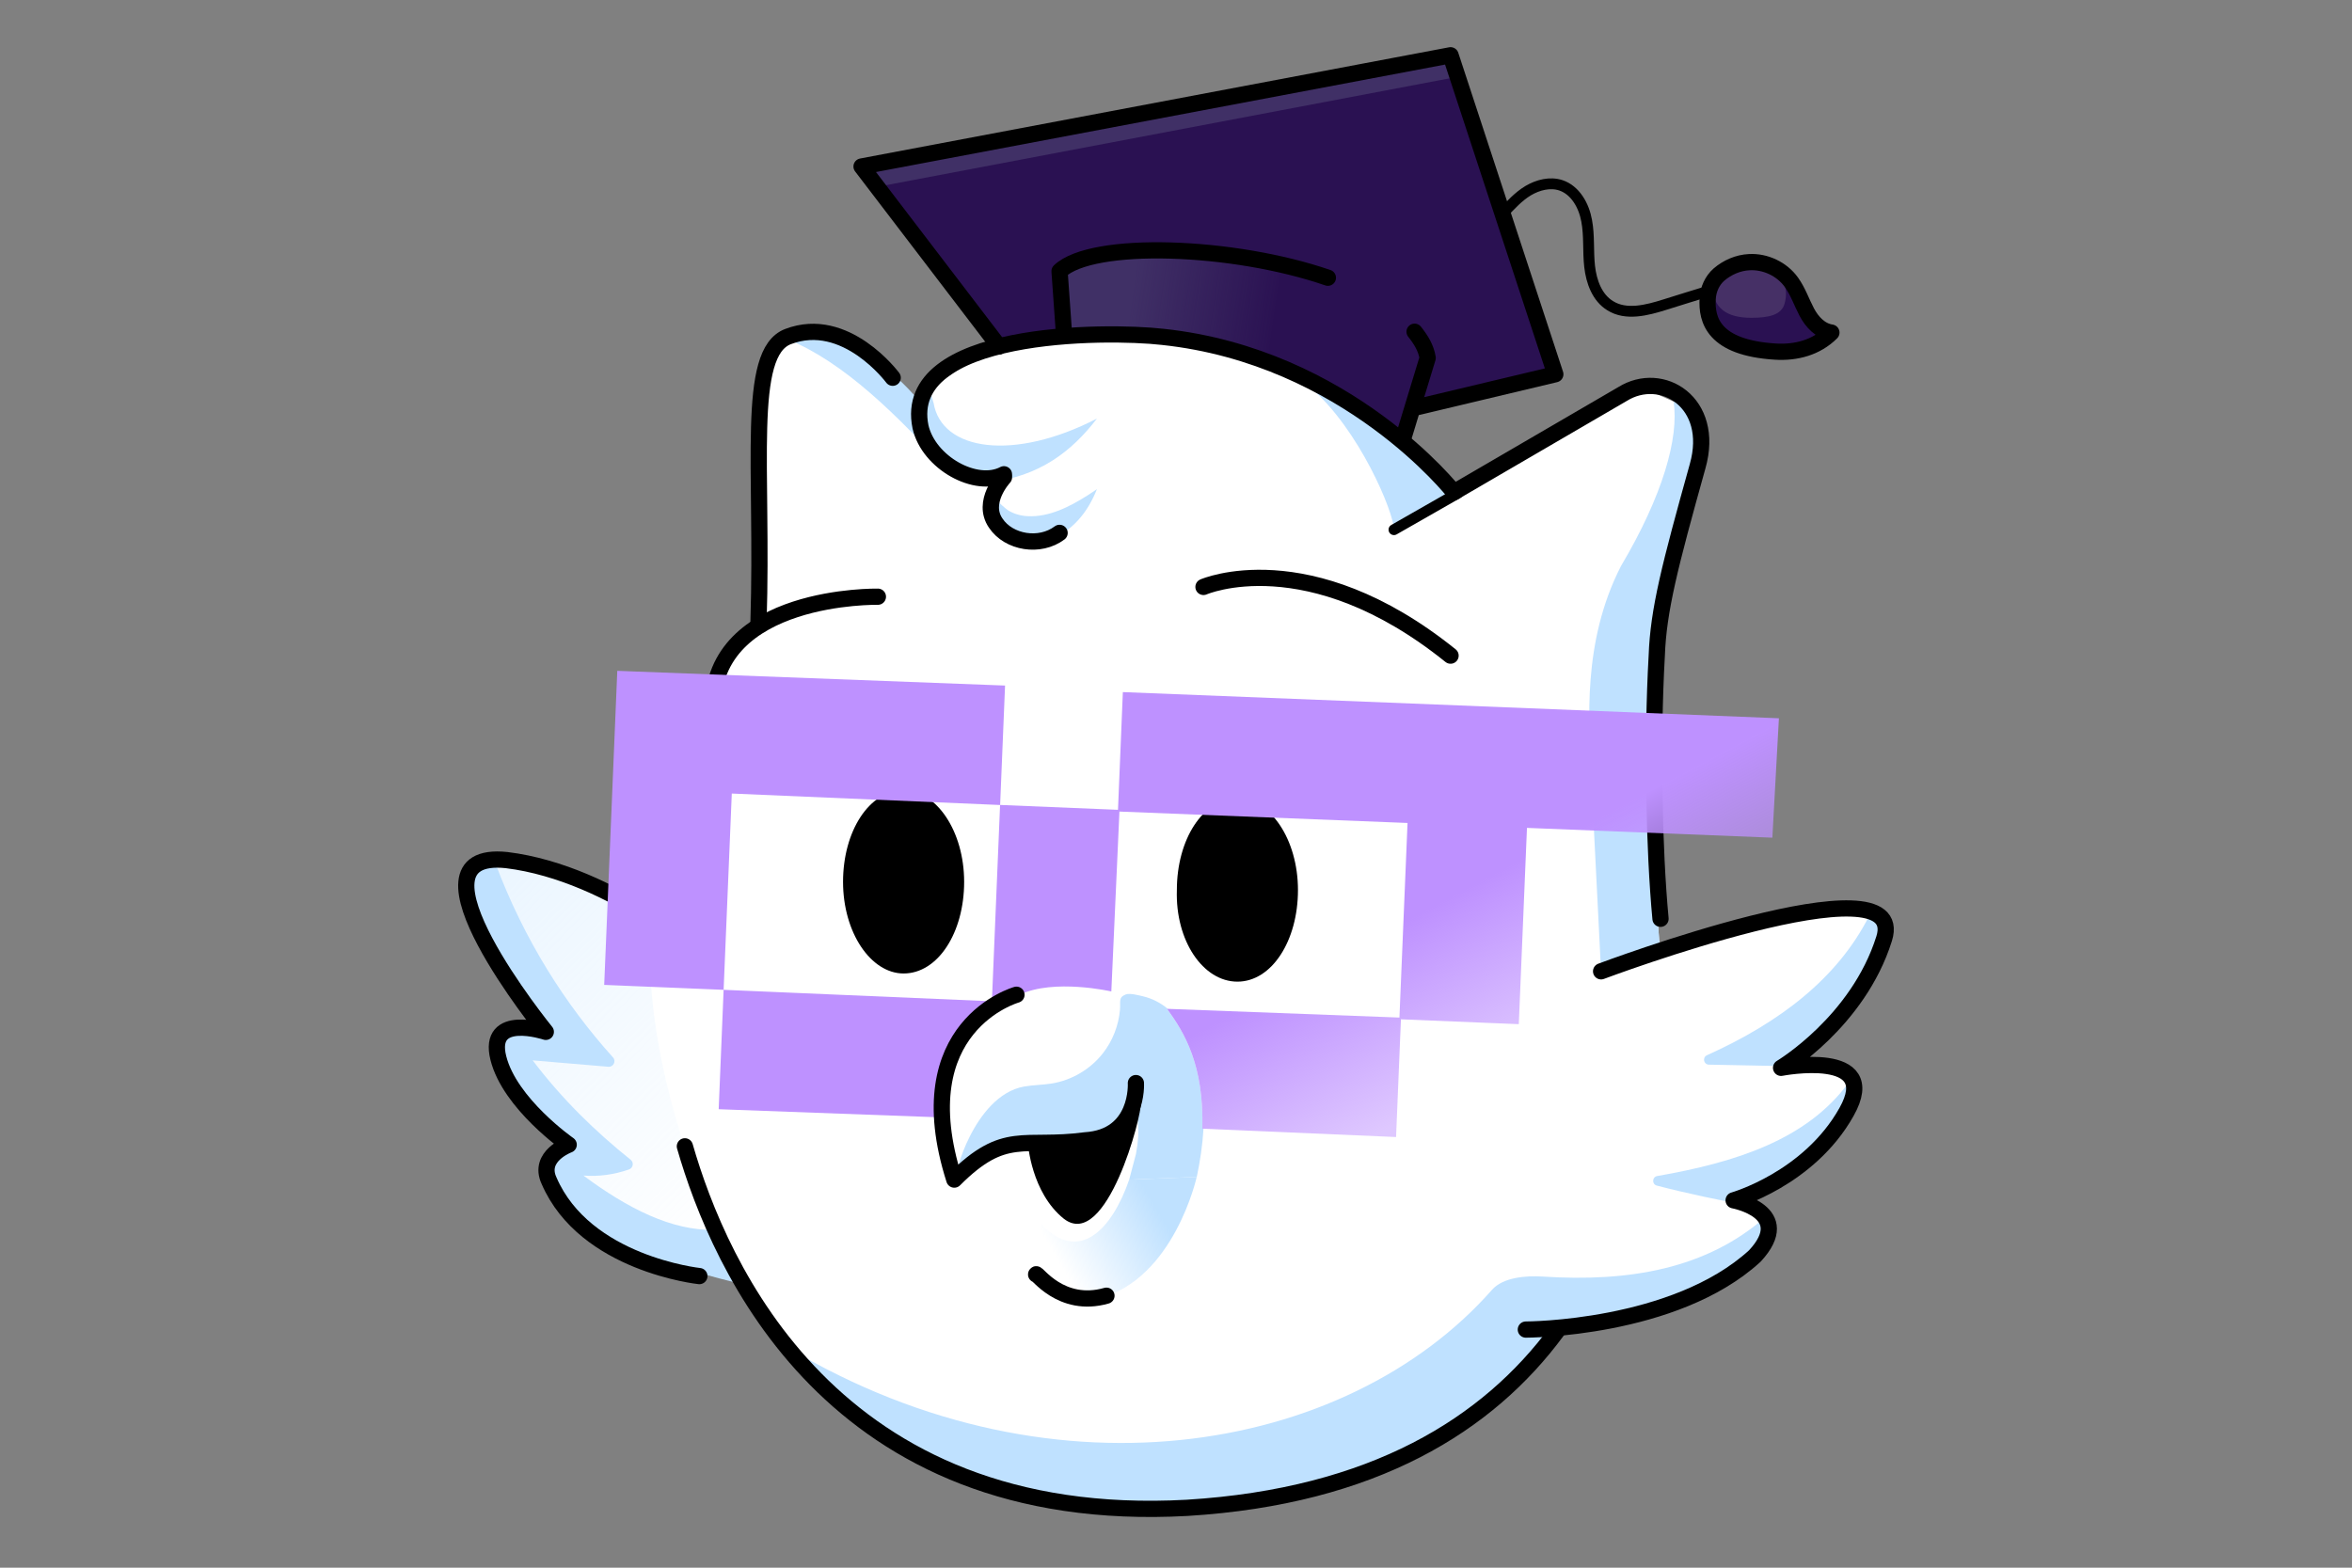 <svg width="384" height="256" viewBox="0 0 384 256" fill="none" xmlns="http://www.w3.org/2000/svg">
<rect x="0" y="0" width="384" height="256" fill="#808080" stroke="none"/>
<path d="M279.347 46.625C284.003 41.298 288.597 41.528 293.209 47.279C294.552 50.495 296.186 53.004 298.333 54.179C292.167 59.268 286.477 58.543 279.904 53.737C279.135 50.76 278.437 48.003 279.303 46.599H279.339V46.625H279.347Z" fill="#2A1152"/>
<path d="M279.56 46.528C279.613 50.406 281.998 51.891 285.921 51.899C288.792 51.899 290.868 51.422 291.354 49.594C292.608 45.212 288.447 43.224 288.447 43.224L283.986 43.003L279.551 45.318V46.537L279.56 46.528Z" fill="#463066"/>
<path d="M245.36 34.848C246.65 33.479 247.905 32.092 249.504 31.129C251.076 30.201 253.055 29.671 254.84 30.263C257.199 31.058 258.603 33.567 259.045 36.041C259.513 38.515 259.248 41.024 259.531 43.515C259.814 46.015 260.75 48.613 262.888 49.92C265.486 51.555 268.869 50.671 271.794 49.752C274.497 48.895 276.626 48.251 278.693 47.614" stroke="black" stroke-width="1.767" stroke-linecap="round" stroke-linejoin="round"/>
<path d="M278.808 48.754C278.888 47.27 279.524 45.83 280.646 44.84C282.024 43.657 283.782 42.897 285.602 42.809C288.244 42.667 290.929 43.939 292.475 46.095C293.544 47.588 294.11 49.302 294.976 50.954C295.841 52.597 297.202 54.046 299.004 54.311C296.575 56.732 293.271 57.642 289.798 57.412C279.789 56.776 278.587 52.279 278.808 48.754Z" stroke="black" stroke-width="2.65" stroke-linecap="round" stroke-linejoin="round"/>
<path d="M303.334 177.317C301.47 188.263 284.101 195.746 284.101 195.746C284.101 195.746 285.903 196.294 287.379 197.257C288.156 197.76 288.845 198.379 289.146 199.094C289.331 199.545 289.376 200.031 289.181 200.552C280.629 217.647 254.187 217.117 254.187 217.117C254.187 217.117 236.288 243.559 191.947 246.766C159.338 249.125 136.695 230.97 126.473 218.751C124.309 216.163 122.701 213.848 121.667 212.046C121.659 212.028 121.65 212.01 121.641 211.993C120.978 210.844 120.563 209.899 120.395 209.245C120.377 209.192 120.369 209.148 120.36 209.104C120.351 209.104 120.342 209.104 120.333 209.104C88.838 201.356 88.838 193.352 91.241 185.604C72.008 168.244 84.297 166.636 88.043 166.636C80.021 159.692 75.754 146.334 78.157 141.528C79.879 138.082 96.824 144.24 106.286 148.003C110.032 149.496 112.612 150.61 112.612 150.61C112.612 150.61 113.681 134.045 113.151 121.491C112.612 108.937 124.371 102.258 124.371 102.258L123.832 68.333C123.832 68.333 124.636 58.455 127.039 55.514C130.246 51.776 142.535 53.914 149.744 68.606C147.871 63.791 163.367 56.583 163.367 56.583L141.731 26.933L236.553 9.564L254.187 60.311L230.678 65.656L229.079 71.805L236.553 80.887L268.614 63.518L273.243 65.576L275.823 66.725C277.696 70.462 277.696 74.208 276.627 78.21C273.42 84.889 270.478 106.79 269.683 118.01C268.879 129.23 271.017 155.142 271.017 155.142C271.017 155.142 306.276 145.795 307.345 149.797C307.345 149.947 307.363 150.106 307.363 150.265C307.54 157.227 300.207 167.837 291.849 174.11C297.495 172.652 300.781 174.675 302.301 176.106C303.007 176.778 303.334 177.317 303.334 177.317Z" fill="white"/>
<path d="M228.974 72.764L230.677 66.663L253.93 61.291L236.552 9.564L140.661 28.206L162.847 56.913C186.872 50.168 210.554 57.569 228.974 72.764Z" fill="#2A1152"/>
<path d="M269.683 118.009C268.879 129.229 271.017 155.141 271.017 155.141L261.396 158.613L259.727 125.421C259.506 118.23 258.207 104.987 264.656 92.424C271.486 80.894 274.136 71.486 273.244 65.575L275.823 66.724C277.696 70.461 277.696 74.207 276.627 78.209C273.42 84.888 270.478 106.789 269.683 118.009Z" fill="#BFE1FF"/>
<path d="M307.372 150.636C307.283 157.536 300.198 167.758 292.079 173.933C291.929 174.048 291.752 174.101 291.567 174.101L278.995 173.854C278.138 173.836 277.908 172.67 278.686 172.317C290.639 166.936 299.96 159.754 305.11 149.691C305.34 149.249 305.896 149.108 306.303 149.408C306.568 149.603 306.824 149.806 307.071 150.009C307.257 150.168 307.363 150.389 307.354 150.636H307.372Z" fill="#BFE1FF"/>
<path d="M285.771 194.95C285.161 195.251 285.179 196.117 285.797 196.399C286.301 196.629 286.858 196.912 287.379 197.256C280.93 196.046 275.196 194.835 270.505 193.607C269.665 193.387 269.727 192.185 270.575 192.044C283.403 189.809 294.95 186.098 301.726 176.91C302.044 176.486 302.672 176.459 303.007 176.875C303.052 176.928 303.087 176.972 303.113 177.016C303.255 177.202 303.308 177.431 303.264 177.661C301.514 186.345 290.1 192.795 285.762 194.959L285.771 194.95Z" fill="#BFE1FF"/>
<path d="M289.18 200.551C280.628 217.646 254.186 217.116 254.186 217.116C254.186 217.116 238.39 244.265 191.946 246.765C159.302 248.523 136.694 230.969 126.473 218.75C170.717 246.403 219.899 237.533 243.594 210.623C245.387 208.582 249.115 208.29 251.819 208.458C265.919 209.377 278.632 207.248 288.385 198.607L289.145 199.093C289.331 199.544 289.375 200.03 289.18 200.551Z" fill="#BFE1FF"/>
<path d="M120.333 209.095C88.838 201.347 88.838 193.343 91.24 185.595C72.007 168.235 84.261 168.199 88.007 168.199C76.875 150.044 75.082 146.166 77.485 141.36C77.874 140.582 79.075 140.3 80.807 140.379C86.744 140.635 98.962 145.079 106.286 147.995C105.067 164.798 108.715 181.08 116.649 200.49C117.78 203.291 119.017 206.153 120.333 209.095Z" fill="url(#paint0_linear_16213_812)"/>
<path d="M121.64 211.993C120.978 210.844 120.562 209.899 120.395 209.245C120.801 210.155 121.216 211.065 121.64 211.993Z" fill="#40DD70"/>
<path d="M120.333 209.501C88.838 201.753 86.505 192.442 91.727 187.22C72.493 169.86 84.297 167.033 88.043 167.033C80.021 160.089 75.082 146.572 77.485 141.766C77.874 140.989 79.075 140.706 80.807 140.785C85.622 153.64 92.354 164.082 100.084 172.678C100.641 173.297 100.146 174.269 99.324 174.198L86.965 173.156C91.824 179.552 97.231 184.8 102.964 189.385C103.521 189.835 103.379 190.728 102.699 190.966C100.27 191.814 97.787 192.159 95.251 191.965C102.522 197.362 109.679 200.985 116.614 200.835L116.649 200.896C117.78 203.697 119.017 206.559 120.333 209.501Z" fill="#BFE1FF"/>
<path d="M196.488 184.322C196.329 187.034 195.922 189.702 195.392 192.194L184.358 192.627L185.462 188.448C186.266 184.137 185.595 182.732 185.462 180.073C185.462 180.073 181.69 191.416 177.696 191.849C173.712 192.238 168.676 186.937 168.676 186.937C168.676 186.937 164.056 186.822 162.059 187.882C160.186 188.881 156.564 191.514 156.104 191.84C156.317 191.549 156.44 190.409 156.511 190.153C156.979 188.607 157.571 187.096 158.295 185.656C160.071 182.096 163.049 178.156 167.201 177.431C168.703 177.166 170.24 177.175 171.751 176.928C175.002 176.389 178.032 174.595 180.064 171.998C181.663 169.957 182.635 167.448 182.856 164.859C182.962 163.552 182.573 162.889 183.766 162.403C184.446 162.129 185.886 162.527 186.575 162.686C188.13 163.048 189.508 163.773 190.674 164.753H190.542C193.387 168.658 196.567 173.897 196.302 184.313H196.488V184.322Z" fill="#BFE1FF"/>
<path d="M177.165 212.031C171.564 211.81 168.631 209.422 167.845 206.144L170.011 199.916C176.124 206.356 181.496 200.914 184.358 192.627L195.384 192.194C195.384 192.194 191.688 208.886 179.408 212.031H177.165Z" fill="url(#paint1_linear_16213_812)"/>
<path d="M152.411 65.744C153.701 73.695 165.575 75.339 179.092 68.35C174.993 73.713 169.639 77.857 161.423 78.749C152.394 78.749 146.589 70.621 151.669 63.262L152.411 65.78V65.753V65.744Z" fill="#BFE1FF"/>
<path d="M163.622 82.547C164.046 82.927 164.479 83.271 164.585 83.333C165.522 83.916 166.626 84.226 167.722 84.287C171.256 84.491 174.666 82.733 177.563 80.895C178.076 80.568 178.588 80.232 179.092 79.879C177.616 83.563 175.231 86.752 170.717 88.546C168.667 89.359 165.858 88.758 164.214 87.362C163.41 86.682 162.827 85.772 162.553 84.747C162.333 83.899 162.147 82.07 162.783 81.39C162.624 81.558 163.11 82.088 163.614 82.547H163.622Z" fill="#BFE1FF"/>
<path d="M128.655 55.434C137.675 59.118 146.457 67.608 155.681 77.944C150.972 74.649 149.417 70.55 150.353 65.788C145.07 59.48 139.381 55.999 133.435 54.303L128.646 54.965L128.664 55.425L128.655 55.434Z" fill="#BFE1FF"/>
<path d="M142.712 30.608L238.267 12.489L236.827 9.025L140.671 27.189L142.712 30.608Z" fill="#403066"/>
<path d="M206.691 59.965L209.024 44.151C194.641 40.759 182.688 40.202 173.182 44.575L173.844 55.363C185.241 54.011 196.169 55.645 206.691 59.957V59.965Z" fill="url(#paint2_linear_16213_812)"/>
<path d="M213.91 63.252C221.888 70.037 227.586 83.695 227.586 86.496L237.614 80.886C233.205 75.709 222.745 66.45 213.91 63.252Z" fill="#BFE1FF"/>
<path d="M231.49 66.46L253.93 61.114L236.826 9.025L140.661 27.189L163.101 56.574" stroke="black" stroke-width="2.65" stroke-linecap="round" stroke-linejoin="round"/>
<path d="M230.951 54.171C232.02 55.505 232.824 56.839 233.089 58.447L229.085 71.623" stroke="black" stroke-width="2.65" stroke-linecap="round" stroke-linejoin="round"/>
<path d="M173.721 54.612L172.987 44.285C178.332 39.213 201.302 40.008 216.798 45.353" stroke="black" stroke-width="2.65" stroke-linecap="round" stroke-linejoin="round"/>
<path d="M254.187 217.381C242.967 232.603 224.273 244.362 193.82 246.226C135.855 249.433 117.426 206.691 111.816 187.193" stroke="black" stroke-width="2.65" stroke-linecap="round" stroke-linejoin="round"/>
<path d="M163.909 77.448C159.367 79.852 151.62 75.576 150.285 69.7C147.078 53.939 180.473 53.939 189.821 55.008C220.009 58.215 237.369 80.382 237.369 80.382L264.88 64.356C271.294 60.345 280.102 65.689 277.169 76.106C272.628 92.397 270.755 99.615 270.49 107.089C269.686 121.242 270.046 138.816 271.106 150.036" stroke="black" stroke-width="2.65" stroke-linecap="round" stroke-linejoin="round"/>
<path d="M145.747 61.686C145.747 61.686 138.089 51.337 128.646 54.966C121.702 57.634 124.635 76.337 123.84 101.445" stroke="black" stroke-width="2.65" stroke-linecap="round" stroke-linejoin="round"/>
<path d="M143.329 97.442C143.329 97.442 116.348 96.912 116.348 115.606" stroke="black" stroke-width="2.65" stroke-linecap="round" stroke-linejoin="round"/>
<path d="M196.487 95.844C196.487 95.844 213.582 88.361 236.826 107.064" stroke="black" stroke-width="2.65" stroke-linecap="round" stroke-linejoin="round"/>
<path d="M202.027 160.301C207.637 160.301 211.913 153.622 211.913 145.344C211.913 137.066 207.372 130.387 202.027 130.387C196.417 130.387 192.141 137.066 192.141 145.344C191.876 153.622 196.417 160.301 202.027 160.301Z" fill="black"/>
<path d="M147.526 158.967C153.136 158.967 157.412 152.288 157.412 144.01C157.412 135.732 152.871 129.053 147.526 129.053C141.916 129.053 137.64 135.732 137.64 144.01C137.64 152.288 142.181 158.967 147.526 158.967Z" fill="black"/>
<path d="M227.585 86.496L238.002 80.544" stroke="black" stroke-width="1.767" stroke-linecap="round" stroke-linejoin="round"/>
<path d="M163.905 77.944C163.905 77.944 160.168 81.946 162.571 85.427C164.709 88.634 169.781 89.438 172.988 87.026" stroke="black" stroke-width="2.668" stroke-linecap="round" stroke-linejoin="round"/>
<path d="M114.182 208.381C114.182 208.381 95.516 206.427 89.641 192.804C87.768 188.793 92.848 186.929 92.848 186.929C92.848 186.929 83.236 180.25 81.363 172.776C79.49 165.293 89.111 168.5 89.111 168.5C89.111 168.5 64.807 138.586 82.697 140.45C91.514 141.519 100.057 145.795 105.402 149.267" stroke="black" stroke-width="2.65" stroke-linecap="round" stroke-linejoin="round"/>
<path d="M261.404 158.613C261.404 158.613 311.885 139.645 307.618 153.268C303.351 166.891 290.788 174.374 290.788 174.374C290.788 174.374 307.353 171.167 301.469 181.584C295.329 192.538 283.04 196.01 283.04 196.01C283.04 196.01 293.191 197.883 286.512 205.093C273.419 217.116 249.115 217.116 249.115 217.116" stroke="black" stroke-width="2.65" stroke-linecap="round" stroke-linejoin="round"/>
<path fill-rule="evenodd" clip-rule="evenodd" d="M183.324 113.018L230.607 114.891H230.598L290.435 117.294L289.366 136.792L249.301 135.193L247.967 167.245L228.722 166.451L227.93 185.674L196.487 184.322H196.302C196.567 173.897 193.386 168.658 190.541 164.745H190.674L228.48 166.166L229.803 134.389L182.764 132.526L181.442 161.9C181.442 161.9 172.095 159.762 166.485 162.43L163.278 163.499C157.677 168.04 153.931 174.189 153.666 182.467L117.338 181.133L118.142 161.635L161.953 163.508L161.944 163.499L163.278 131.455L119.476 129.583L118.142 161.635L98.644 160.831L100.782 109.546L164.091 111.949L163.287 131.447V131.447L182.531 132.241L183.324 113.018Z" fill="url(#paint3_linear_16213_812)"/>
<path d="M165.955 162.438C165.955 162.438 147.791 167.51 155.804 192.626C164.082 184.348 167.024 187.555 177.175 186.213C185.992 185.682 185.453 176.865 185.453 176.865" stroke="black" stroke-width="2.65" stroke-linecap="round" stroke-linejoin="round"/>
<path d="M186.257 180.064C186.522 181.937 180.647 204.369 173.703 199.032C168.358 194.756 167.828 186.743 167.828 186.743C167.828 186.743 182.785 187.547 186.257 180.064Z" fill="black"/>
<path d="M169.162 208.114C169.162 207.584 173.173 213.724 180.647 211.586" stroke="black" stroke-width="2.65" stroke-linecap="round" stroke-linejoin="round"/>
<defs>
<linearGradient id="paint0_linear_16213_812" x1="-41.861" y1="45.808" x2="117.94" y2="203.654" gradientUnits="userSpaceOnUse">
<stop stop-color="#BFE1FF"/>
<stop offset="1" stop-color="#BFE1FF" stop-opacity="0"/>
</linearGradient>
<linearGradient id="paint1_linear_16213_812" x1="189.465" y1="198.4" x2="173.731" y2="207.628" gradientUnits="userSpaceOnUse">
<stop stop-color="#BFE1FF"/>
<stop offset="1" stop-color="#BFE1FF" stop-opacity="0"/>
</linearGradient>
<linearGradient id="paint2_linear_16213_812" x1="184.718" y1="48.533" x2="208.743" y2="52.055" gradientUnits="userSpaceOnUse">
<stop stop-color="#403066"/>
<stop offset="1" stop-color="#403066" stop-opacity="0"/>
</linearGradient>
<linearGradient id="paint3_linear_16213_812" x1="220.288" y1="189.765" x2="203.272" y2="157.942" gradientUnits="userSpaceOnUse">
<stop offset="0.05" stop-color="#BE91FF" stop-opacity="0.5"/>
<stop offset="0.84" stop-color="#BE91FF"/>
</linearGradient>
</defs>
</svg>
